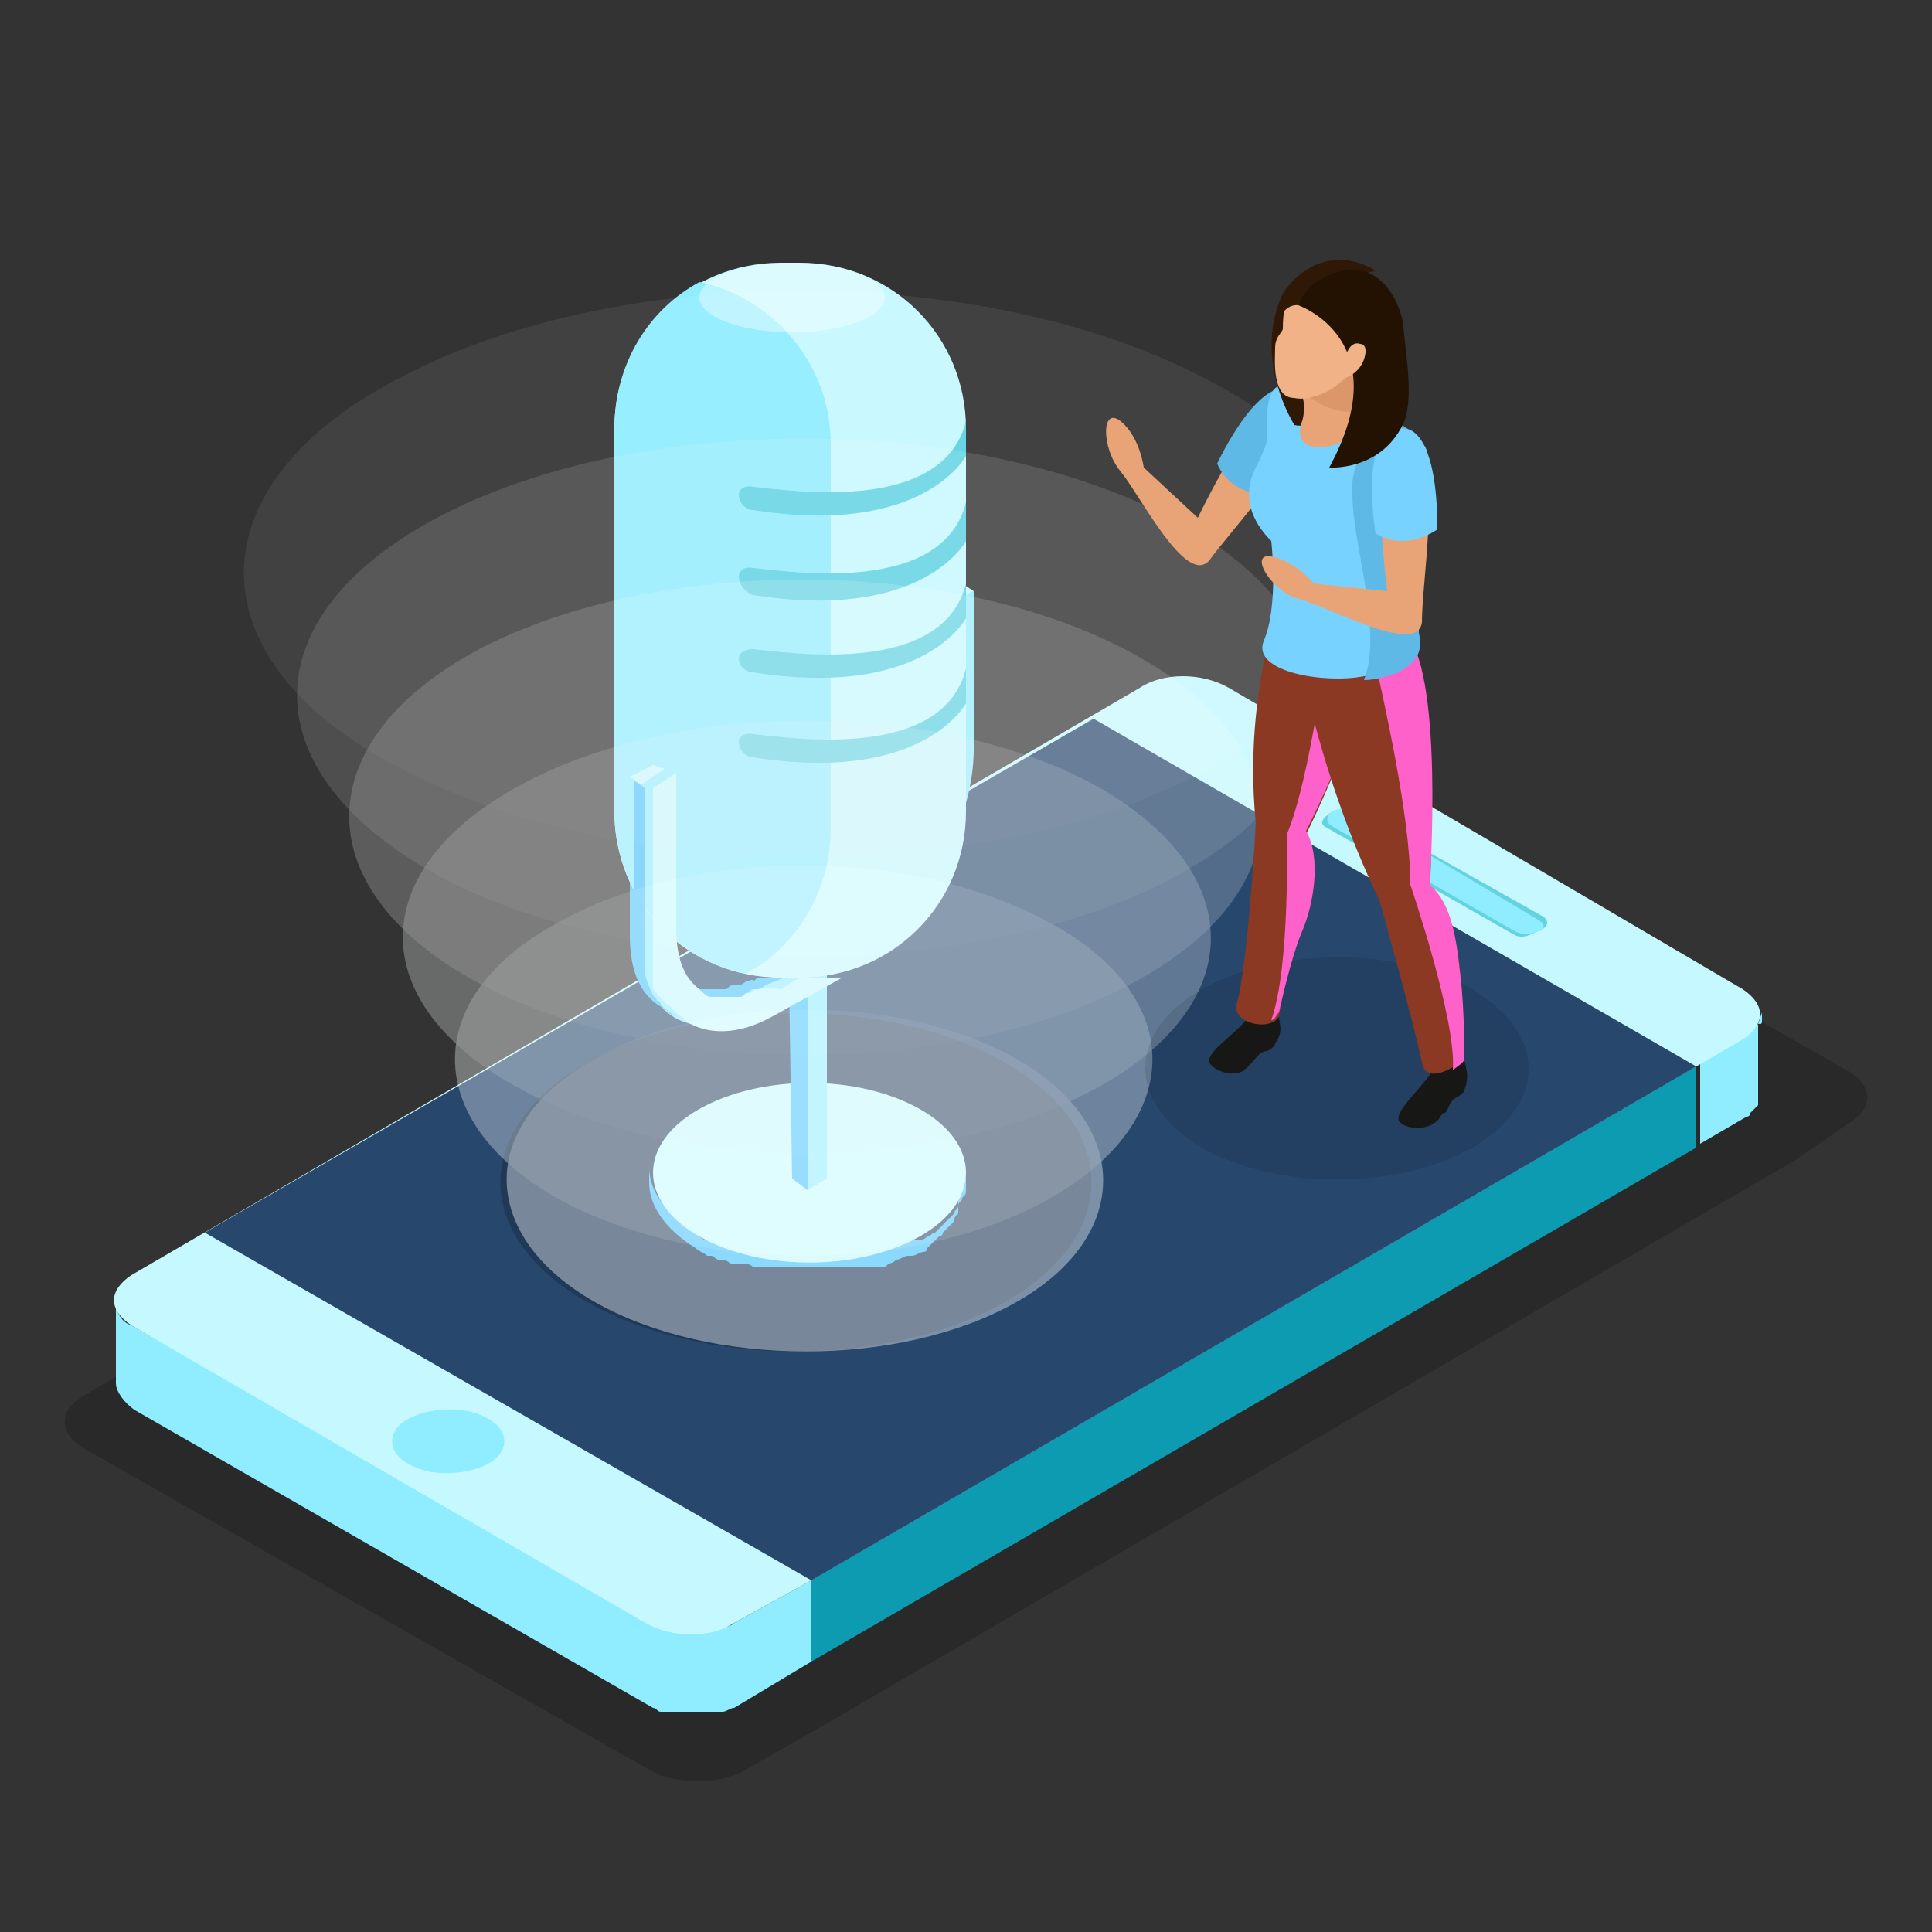 <?xml version="1.0" encoding="utf-8"?>
<!-- Generator: Adobe Illustrator 21.0.0, SVG Export Plug-In . SVG Version: 6.00 Build 0)  -->
<svg version="1.1" id="Layer_1" xmlns="http://www.w3.org/2000/svg" xmlns:xlink="http://www.w3.org/1999/xlink" x="0px" y="0px"
	 viewBox="0 0 50 50" style="enable-background:new 0 0 50 50;" xml:space="preserve">
<rect x="0" y="0" width="50" height="50" fill="#333333" stroke="none"/>
<style type="text/css">
	.st0{fill:#F8F8F8;}
	.st1{fill:#FFFFFF;}
	.st2{fill:#EFB185;}
	.st3{fill:#471BCE;}
	.st4{opacity:0.1;}
	.st5{fill:#111114;}
	.st6{fill:#5FB9E6;}
	.st7{fill:#77D2FF;}
	.st8{fill:#632BEE;}
	.st9{fill:#DD9569;}
	.st10{fill:#E6A376;}
	.st11{fill:#231202;}
	.st12{fill:#DEF0F9;}
	.st13{opacity:0.2;}
	.st14{fill:url(#SVGID_5_);}
	.st15{fill:url(#SVGID_6_);}
	.st16{fill:url(#SVGID_7_);}
	.st17{fill:url(#SVGID_8_);}
	.st18{opacity:0;fill:#FFFFFF;}
	.st19{opacity:0.117;fill:#FFFFFF;}
	.st20{opacity:0.233;fill:#FFFFFF;}
	.st21{opacity:0.35;fill:#FFFFFF;}
	.st22{opacity:0.467;fill:#FFFFFF;}
	.st23{opacity:0.583;fill:#FFFFFF;}
	.st24{opacity:0.7;fill:#FFFFFF;}
	.st25{fill:url(#SVGID_9_);}
	.st26{fill:#3F27B9;}
	.st27{fill:#453DDC;}
	.st28{opacity:0.4;fill:#36229F;}
	.st29{fill:#8FEDFF;}
	.st30{fill:#C5F9FF;}
	.st31{fill:#D66767;}
	.st32{fill:#171716;}
	.st33{fill:#EA4BBD;}
	.st34{fill:#FF61CB;}
	.st35{fill:#4BBBE8;}
	.st36{opacity:0.5;}
	.st37{opacity:0.8;fill:#FCFDFD;}
	.st38{opacity:0.667;fill:#FCFDFD;}
	.st39{opacity:0.533;fill:#FCFDFD;}
	.st40{opacity:0.4;fill:#FCFDFD;}
	.st41{opacity:0.267;fill:#FCFDFD;}
	.st42{opacity:0.133;fill:#FCFDFD;}
	.st43{opacity:0;fill:#FCFDFD;}
	.st44{fill:url(#SVGID_26_);}
	.st45{fill:url(#SVGID_27_);}
	.st46{fill:url(#SVGID_28_);}
	.st47{fill:url(#SVGID_29_);}
	.st48{fill:url(#SVGID_30_);}
	.st49{fill:url(#SVGID_47_);}
	.st50{fill:url(#SVGID_48_);}
	.st51{fill:#993328;}
	.st52{fill:url(#SVGID_49_);}
	.st53{fill:url(#SVGID_50_);}
	.st54{fill:url(#SVGID_51_);}
	.st55{fill:url(#SVGID_52_);}
	.st56{fill:#9DBCC9;}
	.st57{fill:#F1B287;}
	.st58{fill:#BFD4DB;}
	.st59{fill:#41C0FD;}
	.st60{fill:url(#SVGID_53_);}
	.st61{fill:#35C2DA;}
	.st62{fill:url(#SVGID_54_);}
	.st63{enable-background:new    ;}
	.st64{clip-path:url(#SVGID_56_);enable-background:new    ;}
	.st65{fill:#B2C5CC;}
	.st66{fill:#ADC0C7;}
	.st67{fill:#A9BBC2;}
	.st68{fill:#A4B6BD;}
	.st69{fill:#A0B1B8;}
	.st70{fill:#9BACB3;}
	.st71{fill:#97A7AD;}
	.st72{fill:#93A2A8;}
	.st73{fill:#8E9DA3;}
	.st74{fill:#8A999E;}
	.st75{fill:#859499;}
	.st76{fill:#818F94;}
	.st77{fill:#7C8A8F;}
	.st78{fill:#78858A;}
	.st79{fill:#738085;}
	.st80{clip-path:url(#SVGID_58_);enable-background:new    ;}
	.st81{fill:#32B5CA;}
	.st82{fill:#30B0C5;}
	.st83{fill:#2FACC0;}
	.st84{fill:#2EA7BB;}
	.st85{fill:#2DA3B6;}
	.st86{fill:#2B9EB1;}
	.st87{fill:#2A9AAC;}
	.st88{fill:#2995A7;}
	.st89{fill:#2891A2;}
	.st90{fill:#268C9D;}
	.st91{clip-path:url(#SVGID_60_);enable-background:new    ;}
	.st92{clip-path:url(#SVGID_62_);enable-background:new    ;}
	.st93{fill:#207684;}
	.st94{fill:#217A89;}
	.st95{fill:#237F8E;}
	.st96{fill:#248393;}
	.st97{fill:#258898;}
	.st98{fill:url(#SVGID_63_);}
	.st99{fill:url(#SVGID_64_);}
	.st100{fill:url(#SVGID_65_);}
	.st101{fill:url(#SVGID_66_);}
	.st102{opacity:0.8;}
	.st103{opacity:6.666667e-02;fill:#FFFFFF;}
	.st104{opacity:0.133;fill:#FFFFFF;}
	.st105{opacity:0.2;fill:#FFFFFF;}
	.st106{opacity:0.267;fill:#FFFFFF;}
	.st107{opacity:0.333;fill:#FFFFFF;}
	.st108{opacity:0.4;fill:#FFFFFF;}
	.st109{opacity:0.167;fill:#FDFDFD;}
	.st110{opacity:0.333;fill:#FDFEFE;}
	.st111{opacity:0.5;fill:#FEFEFE;}
	.st112{opacity:0.667;fill:#FEFEFE;}
	.st113{opacity:0.833;fill:#FEFFFF;}
	.st114{fill:#131C24;}
	.st115{fill:#1D2833;}
	.st116{fill:url(#SVGID_67_);}
	.st117{fill:url(#SVGID_68_);}
	.st118{fill:url(#SVGID_69_);}
	.st119{fill:url(#SVGID_70_);}
	.st120{fill:#333333;}
	.st121{fill:none;stroke:#231F20;stroke-linecap:round;stroke-linejoin:round;}
	.st122{fill:#231F20;}
	.st123{fill:url(#SVGID_71_);}
	.st124{fill:#519FE7;}
	.st125{fill:#120026;}
	.st126{fill:url(#SVGID_74_);}
	.st127{fill:url(#SVGID_75_);}
	.st128{fill:url(#SVGID_76_);}
	.st129{fill:url(#SVGID_79_);}
	.st130{fill:#02B6D7;}
	.st131{fill:#0D9BB2;}
	.st132{fill:#FEFEFE;}
	.st133{fill:#EC4B75;}
	.st134{fill:#BC4023;}
	.st135{fill:#C2DCEF;}
	.st136{fill:#A24C32;}
	.st137{fill:#9BC2E0;}
	.st138{fill:#27476D;}
	.st139{fill:#8C3923;}
	.st140{fill:#345D94;}
	.st141{fill:#E8A798;}
	.st142{fill:#4C3D52;}
	.st143{fill:#F0BAAE;}
	.st144{fill:#FCC5BB;}
	.st145{fill:#EAF5FE;}
	.st146{fill:#DDEDEC;}
	.st147{fill:#048FB5;}
	.st148{fill:#53241D;}
	.st149{fill:#784832;}
	.st150{fill:#875645;}
	.st151{fill:#A14A2E;}
	.st152{fill:#E8F4F7;}
	.st153{fill:#FECD46;}
	.st154{fill:#DBEBFD;}
	.st155{fill:#65D2E0;}
	.st156{fill:#329CD7;}
	.st157{fill:#5DD2E2;}
	.st158{fill:#E8A476;}
	.st159{fill:#301806;}
	.st160{fill:#DB9669;}
	.st161{fill:#A8CBE5;}
	.st162{fill:#C9D6E2;}
	.st163{fill:#B5D3EA;}
	.st164{fill:#DDEDF9;}
	.st165{fill:#F16988;}
	.st166{fill:#FE2A2A;}
	.st167{fill:#040101;}
	.st168{fill:#F1F0F0;}
	.st169{fill:#343434;}
	.st170{fill:#353535;}
	.st171{opacity:0.2;fill:url(#SVGID_80_);}
	.st172{fill:#262424;}
	.st173{fill:url(#SVGID_81_);}
	.st174{fill:#EFC9A3;}
	.st175{fill:#FEA749;}
	.st176{fill:#534752;}
	.st177{fill:#C02106;}
	.st178{fill:url(#SVGID_82_);}
	.st179{fill:#D0E4F4;}
	.st180{fill:#FCFDFD;}
	.st181{fill:#7DBECD;}
	.st182{fill:#FEE0AE;}
	.st183{fill:#572822;}
	.st184{fill:#BD4428;}
	.st185{fill:#E3F1FB;}
	.st186{fill:#D44F25;}
	.st187{fill:#D4D4D4;}
	.st188{fill:#229CC7;}
	.st189{fill:#82CFF1;}
	.st190{fill:#404141;}
	.st191{fill:#248CBB;}
	.st192{fill:#075A88;}
	.st193{fill:#239BC6;}
	.st194{fill:#258CBA;}
	.st195{fill:#82CEF0;}
	.st196{fill:#F9E8CC;}
	.st197{fill:#F1B831;}
	.st198{fill:#414242;}
	.st199{fill:#DDDDDD;}
	.st200{fill:#B2EAFE;}
	.st201{fill:#B3EBFF;}
	.st202{fill:#F0B735;}
	.st203{fill:#F5E4CC;}
	.st204{fill:#D3D3D3;}
	.st205{fill:#F7E6CC;}
	.st206{fill:#3F4040;}
	.st207{fill:#459CCF;}
	.st208{fill:#219DC8;}
	.st209{fill:#198CBF;}
	.st210{fill:#F2B92C;}
	.st211{fill:#0A5A87;}
	.st212{fill:#82CDEF;}
	.st213{fill:#F6E5CC;}
	.st214{fill:#DCA8DC;}
	.st215{fill:url(#SVGID_85_);}
	.st216{fill:url(#SVGID_86_);}
	.st217{fill:url(#SVGID_87_);}
	.st218{fill:url(#SVGID_88_);}
	.st219{fill:url(#SVGID_89_);}
	.st220{fill:url(#SVGID_90_);}
	.st221{fill:url(#SVGID_91_);}
	.st222{fill:#1D8FBC;}
	.st223{fill:url(#SVGID_92_);}
	.st224{fill:url(#SVGID_93_);}
	.st225{fill:url(#SVGID_94_);}
	.st226{fill:url(#SVGID_95_);}
	.st227{opacity:0;fill:url(#SVGID_96_);}
	.st228{opacity:5.000000e-02;fill:url(#SVGID_97_);}
	.st229{opacity:0.1;fill:url(#SVGID_98_);}
	.st230{opacity:0.15;fill:url(#SVGID_99_);}
	.st231{opacity:0.2;fill:url(#SVGID_100_);}
	.st232{opacity:0.25;fill:url(#SVGID_101_);}
	.st233{opacity:0.3;fill:#FFFFFF;}
	.st234{opacity:0;fill:url(#SVGID_102_);}
	.st235{opacity:5.000000e-02;fill:url(#SVGID_103_);}
	.st236{opacity:0.1;fill:url(#SVGID_104_);}
	.st237{opacity:0.15;fill:url(#SVGID_105_);}
	.st238{opacity:0.2;fill:url(#SVGID_106_);}
	.st239{opacity:0.25;fill:url(#SVGID_107_);}
	.st240{opacity:0;fill:url(#SVGID_108_);}
	.st241{opacity:5.000000e-02;fill:url(#SVGID_109_);}
	.st242{opacity:0.1;fill:url(#SVGID_110_);}
	.st243{opacity:0.15;fill:url(#SVGID_111_);}
	.st244{opacity:0.2;fill:url(#SVGID_112_);}
	.st245{opacity:0.25;fill:url(#SVGID_113_);}
	.st246{fill:#221101;}
	.st247{fill:#341C09;}
	.st248{fill:#778489;}
	.st249{fill:#ABBEC5;}
	.st250{clip-path:url(#SVGID_123_);enable-background:new    ;}
	.st251{clip-path:url(#SVGID_125_);enable-background:new    ;}
	.st252{fill:#376A80;}
	.st253{fill:#396E85;}
	.st254{fill:#3B7189;}
	.st255{fill:#3D758D;}
	.st256{fill:#3F7992;}
	.st257{fill:#417C96;}
	.st258{fill:#43809B;}
	.st259{fill:#44849F;}
	.st260{fill:#35667C;}
	.st261{fill:#336377;}
	.st262{fill:#315F73;}
	.st263{fill:#336277;}
	.st264{fill:#68DAEA;}
	.st265{fill:#498DAB;}
	.st266{fill:url(#SVGID_126_);}
	.st267{fill:#DEF6FF;}
	.st268{fill:#D4FAFC;}
	.st269{fill:url(#SVGID_127_);}
	.st270{fill:url(#SVGID_128_);}
	.st271{fill:#DD3EB0;}
	.st272{fill:url(#SVGID_129_);}
	.st273{fill:url(#SVGID_130_);}
	.st274{clip-path:url(#SVGID_132_);enable-background:new    ;}
	.st275{clip-path:url(#SVGID_134_);enable-background:new    ;}
	.st276{clip-path:url(#SVGID_136_);enable-background:new    ;}
	.st277{clip-path:url(#SVGID_138_);enable-background:new    ;}
	.st278{fill:url(#SVGID_139_);}
	.st279{fill:url(#SVGID_140_);}
	.st280{fill:url(#SVGID_141_);}
	.st281{fill:url(#SVGID_142_);}
	.st282{fill:#70D8E5;}
	.st283{clip-path:url(#SVGID_144_);enable-background:new    ;}
	.st284{clip-path:url(#SVGID_146_);enable-background:new    ;}
	.st285{clip-path:url(#SVGID_148_);enable-background:new    ;}
	.st286{fill:#87ABBB;}
	.st287{fill:#84A7B7;}
	.st288{fill:#80A3B2;}
	.st289{fill:#7D9EAD;}
	.st290{fill:#7A9AA8;}
	.st291{fill:#7696A4;}
	.st292{fill:#73929F;}
	.st293{fill:#708D9A;}
	.st294{fill:#6C8996;}
	.st295{fill:#698591;}
	.st296{clip-path:url(#SVGID_150_);enable-background:new    ;}
	.st297{fill:#586F7A;}
	.st298{fill:#5B747E;}
	.st299{fill:#5F7883;}
	.st300{fill:#627C88;}
	.st301{fill:#65808C;}
	.st302{fill:#A895DF;}
	.st303{fill:#778488;}
	.st304{fill:url(#SVGID_151_);}
	.st305{fill:#91B8C9;}
	.st306{fill:#5A727D;}
	.st307{opacity:0;fill:url(#SVGID_152_);}
	.st308{opacity:5.000000e-02;fill:url(#SVGID_153_);}
	.st309{opacity:0.1;fill:url(#SVGID_154_);}
	.st310{opacity:0.15;fill:url(#SVGID_155_);}
	.st311{opacity:0.2;fill:url(#SVGID_156_);}
	.st312{opacity:0.25;fill:url(#SVGID_157_);}
	.st313{fill:url(#SVGID_158_);}
	.st314{fill:url(#SVGID_159_);}
	.st315{fill:#8DDFFF;}
	.st316{fill:#161619;}
	.st317{fill:#E846BB;}
	.st318{fill:#64D9E8;}
	.st319{fill:#44B8C1;}
	.st320{fill:url(#SVGID_160_);}
	.st321{fill:url(#SVGID_161_);}
	.st322{opacity:0.3;}
	.st323{opacity:0;}
	.st324{fill:#FDFFFF;}
	.st325{opacity:0.167;}
	.st326{opacity:0.333;}
	.st327{fill:#FEFFFF;}
	.st328{opacity:0.667;}
	.st329{opacity:0.833;}
	.st330{fill:url(#SVGID_162_);}
	.st331{fill:url(#SVGID_163_);}
	.st332{fill:url(#SVGID_164_);}
	.st333{fill:url(#SVGID_165_);}
	.st334{fill:url(#SVGID_166_);}
	.st335{fill:url(#SVGID_167_);}
	.st336{fill:url(#SVGID_168_);}
	.st337{fill:url(#SVGID_169_);}
	.st338{fill:#69D4E2;}
	.st339{fill:#3E9FC1;}
	.st340{fill:#AEF5FF;}
	.st341{fill:url(#SVGID_170_);}
	.st342{fill:url(#SVGID_171_);}
	.st343{fill:url(#SVGID_172_);}
	.st344{fill:#E5A377;}
	.st345{fill:url(#SVGID_173_);}
	.st346{fill:url(#SVGID_174_);}
	.st347{fill:url(#SVGID_175_);}
	.st348{fill:#842C22;}
	.st349{fill:url(#SVGID_176_);}
	.st350{fill:url(#SVGID_177_);}
	.st351{fill:url(#SVGID_178_);}
	.st352{fill:url(#SVGID_179_);}
	.st353{fill:url(#SVGID_180_);}
	.st354{opacity:0.417;fill:#FFFFFF;}
	.st355{opacity:0.533;fill:#FFFFFF;}
	.st356{opacity:0.65;fill:#FFFFFF;}
	.st357{opacity:0.767;fill:#FFFFFF;}
	.st358{opacity:0.883;fill:#FFFFFF;}
	.st359{fill:#92E3FC;}
	.st360{fill:#D69061;}
	.st361{fill:url(#SVGID_181_);}
	.st362{fill:url(#SVGID_182_);}
	.st363{fill:url(#SVGID_183_);}
	.st364{fill:url(#SVGID_184_);}
	.st365{fill:url(#SVGID_185_);}
	.st366{fill:url(#SVGID_202_);}
	.st367{fill:url(#SVGID_203_);}
	.st368{fill:url(#SVGID_204_);}
	.st369{fill:url(#SVGID_205_);}
	.st370{fill:url(#SVGID_206_);}
	.st371{fill:url(#SVGID_207_);}
	.st372{fill:url(#SVGID_208_);}
	.st373{fill:url(#SVGID_209_);}
	.st374{fill:url(#SVGID_210_);}
	.st375{fill:url(#SVGID_211_);}
	.st376{fill:url(#SVGID_212_);}
	.st377{opacity:0;fill:url(#SVGID_213_);}
	.st378{opacity:5.000000e-02;fill:url(#SVGID_214_);}
	.st379{opacity:0.1;fill:url(#SVGID_215_);}
	.st380{opacity:0.15;fill:url(#SVGID_216_);}
	.st381{opacity:0.2;fill:url(#SVGID_217_);}
	.st382{opacity:0.25;fill:url(#SVGID_218_);}
	.st383{opacity:0;fill:url(#SVGID_219_);}
	.st384{opacity:5.000000e-02;fill:url(#SVGID_220_);}
	.st385{opacity:0.1;fill:url(#SVGID_221_);}
	.st386{opacity:0.15;fill:url(#SVGID_222_);}
	.st387{opacity:0.2;fill:url(#SVGID_223_);}
	.st388{opacity:0.25;fill:url(#SVGID_224_);}
	.st389{opacity:0;fill:url(#SVGID_225_);}
	.st390{opacity:5.000000e-02;fill:url(#SVGID_226_);}
	.st391{opacity:0.1;fill:url(#SVGID_227_);}
	.st392{opacity:0.15;fill:url(#SVGID_228_);}
	.st393{opacity:0.2;fill:url(#SVGID_229_);}
	.st394{opacity:0.25;fill:url(#SVGID_230_);}
	.st395{clip-path:url(#SVGID_240_);enable-background:new    ;}
	.st396{clip-path:url(#SVGID_242_);enable-background:new    ;}
	.st397{fill:url(#SVGID_243_);}
	.st398{fill:url(#SVGID_244_);}
	.st399{fill:url(#SVGID_245_);}
	.st400{fill:url(#SVGID_246_);}
	.st401{fill:url(#SVGID_247_);}
	.st402{clip-path:url(#SVGID_249_);enable-background:new    ;}
	.st403{clip-path:url(#SVGID_251_);enable-background:new    ;}
	.st404{clip-path:url(#SVGID_253_);enable-background:new    ;}
	.st405{clip-path:url(#SVGID_255_);enable-background:new    ;}
	.st406{fill:url(#SVGID_256_);}
	.st407{fill:url(#SVGID_257_);}
	.st408{fill:url(#SVGID_258_);}
	.st409{fill:url(#SVGID_259_);}
	.st410{clip-path:url(#SVGID_261_);enable-background:new    ;}
	.st411{clip-path:url(#SVGID_263_);enable-background:new    ;}
	.st412{clip-path:url(#SVGID_265_);enable-background:new    ;}
	.st413{clip-path:url(#SVGID_267_);enable-background:new    ;}
	.st414{fill:url(#SVGID_268_);}
	.st415{opacity:0;fill:url(#SVGID_269_);}
	.st416{opacity:5.000000e-02;fill:url(#SVGID_270_);}
	.st417{opacity:0.1;fill:url(#SVGID_271_);}
	.st418{opacity:0.15;fill:url(#SVGID_272_);}
	.st419{opacity:0.2;fill:url(#SVGID_273_);}
	.st420{opacity:0.25;fill:url(#SVGID_274_);}
	.st421{fill:url(#SVGID_275_);}
	.st422{fill:url(#SVGID_276_);}
	.st423{fill:url(#SVGID_277_);}
	.st424{fill:url(#SVGID_278_);}
	.st425{fill:url(#SVGID_279_);}
	.st426{fill:url(#SVGID_280_);}
	.st427{fill:url(#SVGID_281_);}
	.st428{fill:url(#SVGID_282_);}
	.st429{fill:url(#SVGID_283_);}
	.st430{fill:url(#SVGID_284_);}
	.st431{fill:url(#SVGID_285_);}
	.st432{fill:url(#SVGID_286_);}
	.st433{fill:url(#SVGID_287_);}
	.st434{fill:url(#SVGID_288_);}
	.st435{fill:url(#SVGID_289_);}
	.st436{fill:url(#SVGID_290_);}
	.st437{fill:url(#SVGID_291_);}
	.st438{fill:url(#SVGID_292_);}
	.st439{fill:url(#SVGID_293_);}
	.st440{fill:url(#SVGID_294_);}
	.st441{fill:url(#SVGID_295_);}
	.st442{fill:url(#SVGID_296_);}
	.st443{fill:url(#SVGID_297_);}
	.st444{fill:url(#SVGID_298_);}
	.st445{fill:url(#SVGID_299_);}
	.st446{fill:url(#SVGID_300_);}
	.st447{fill:url(#SVGID_301_);}
	.st448{fill:url(#SVGID_302_);}
	.st449{fill:url(#SVGID_319_);}
	.st450{fill:url(#SVGID_320_);}
	.st451{fill:url(#SVGID_321_);}
	.st452{fill:url(#SVGID_322_);}
	.st453{fill:url(#SVGID_323_);}
	.st454{fill:url(#SVGID_324_);}
	.st455{fill:url(#SVGID_325_);}
	.st456{fill:url(#SVGID_342_);}
	.st457{fill:url(#SVGID_343_);}
	.st458{clip-path:url(#SVGID_345_);enable-background:new    ;}
	.st459{clip-path:url(#SVGID_347_);enable-background:new    ;}
	.st460{clip-path:url(#SVGID_349_);enable-background:new    ;}
	.st461{clip-path:url(#SVGID_351_);enable-background:new    ;}
	.st462{fill:url(#SVGID_352_);}
	.st463{fill:url(#SVGID_353_);}
	.st464{fill:url(#SVGID_354_);}
	.st465{fill:url(#SVGID_355_);}
	.st466{fill:url(#SVGID_356_);}
	.st467{fill:url(#SVGID_357_);}
	.st468{fill:url(#SVGID_358_);}
	.st469{fill:url(#SVGID_359_);}
	.st470{fill:url(#SVGID_360_);}
	.st471{fill:url(#SVGID_361_);}
	.st472{fill:url(#SVGID_362_);}
	.st473{fill:url(#SVGID_363_);}
	.st474{fill:url(#SVGID_364_);}
	.st475{fill:url(#SVGID_365_);}
	.st476{opacity:0.2;fill:url(#SVGID_366_);}
	.st477{fill:url(#SVGID_367_);}
	.st478{fill:url(#SVGID_368_);}
</style>
<g>
	<g class="st13">
		<path d="M47.8,27.7c0.7,0.4,0.7,1,0,1.4L46.5,30L21.4,44.6l-2.1,1.2c-0.7,0.4-1.8,0.4-2.5,0L2.2,37.5c-0.7-0.4-0.7-1,0-1.4
			l28.5-16.7c0.7-0.4,1.8-0.4,2.5,0L47.8,27.7z"/>
	</g>
	<path class="st29" d="M45.6,26.2c0,0.1,0,0.1,0,0.2c0,0,0,0,0,0c0,0.1,0,0.1-0.1,0.1c0,0,0,0,0,0c0,0-0.1,0.1-0.1,0.1
		c0,0-0.1,0.1-0.1,0.1c0,0-0.1,0-0.1,0.1l-1.2,0.7l0,2.1l1.2-0.7c0,0,0,0,0,0c0,0,0.1,0,0.1-0.1c0,0,0.1-0.1,0.1-0.1c0,0,0,0,0,0
		c0,0,0.1-0.1,0.1-0.1c0,0,0,0,0,0c0,0,0,0,0,0c0,0,0,0,0,0c0,0,0-0.1,0-0.1c0,0,0,0,0,0c0,0,0,0,0,0c0,0,0,0,0-0.1c0,0,0-0.1,0-0.1
		v0v0c0-0.6,0-1.2,0-1.8L45.6,26.2C45.6,26.2,45.6,26.2,45.6,26.2z"/>
	<path class="st29" d="M19,42c-0.1,0.1-0.2,0.1-0.3,0.1c0,0-0.1,0-0.1,0c-0.1,0-0.1,0-0.2,0c-0.1,0-0.1,0-0.2,0c0,0,0,0,0,0
		c-0.1,0-0.2,0-0.3,0c0,0,0,0,0,0c-0.1,0-0.2,0-0.3,0c0,0,0,0,0,0c-0.1,0-0.2,0-0.3,0c0,0,0,0,0,0c-0.1,0-0.2,0-0.2-0.1c0,0,0,0,0,0
		c-0.1,0-0.2-0.1-0.2-0.1L3.4,34.3C3.1,34.2,3,33.9,3,33.7l0,2.1c0,0.2,0.2,0.5,0.5,0.7l13.4,7.7c0.1,0,0.1,0.1,0.2,0.1c0,0,0,0,0,0
		c0,0,0,0,0,0c0,0,0.1,0,0.1,0c0,0,0.1,0,0.1,0c0,0,0,0,0,0c0,0,0,0,0,0c0.1,0,0.1,0,0.2,0c0,0,0,0,0.1,0c0,0,0,0,0,0c0,0,0,0,0.1,0
		c0.1,0,0.1,0,0.2,0c0,0,0,0,0,0c0,0,0,0,0,0c0,0,0,0,0.1,0c0.1,0,0.1,0,0.2,0c0,0,0,0,0,0c0,0,0,0,0,0c0,0,0.1,0,0.1,0
		c0,0,0,0,0.1,0c0.1,0,0.1,0,0.2,0c0,0,0.1,0,0.1,0c0,0,0,0,0,0c0.1,0,0.2-0.1,0.3-0.1L21,43l0-2.1L19,42z"/>
	<g>
		<g>
			<g>
				<path class="st30" d="M45.1,25.6c0.6,0.4,0.6,0.9,0,1.3l-1.2,0.7L21,40.9L19,42c-0.6,0.4-1.6,0.4-2.3,0L3.4,34.3
					c-0.6-0.4-0.6-0.9,0-1.3l26.1-15.2c0.6-0.4,1.6-0.4,2.3,0L45.1,25.6z"/>
			</g>
		</g>
	</g>
	<polygon class="st138" points="28.3,18.6 5.3,31.9 21,40.9 43.9,27.6 	"/>
	<g>
		<path class="st155" d="M39.9,23.7c0.2,0.1,0.2,0.3-0.1,0.4c-0.2,0.1-0.4,0.2-0.6,0.1l-4.9-2.8c-0.2-0.1,0-0.3,0.2-0.4
			c0.2-0.1,0.4-0.1,0.6,0L39.9,23.7z"/>
	</g>
	<g>
		<g>
			<g>
				<path class="st29" d="M39.8,23.8c0.2,0.1,0.2,0.3,0,0.3c-0.2,0.1-0.4,0.1-0.6,0l-4.7-2.7c-0.2-0.1-0.2-0.3,0-0.4
					c0.2-0.1,0.4-0.1,0.6,0L39.8,23.8z"/>
			</g>
		</g>
	</g>
	<g>
		<polygon class="st131" points="43.9,27.6 43.9,29.7 21,43 21,40.9 		"/>
	</g>
	<g>
		<g>
			<g>
				<path class="st29" d="M12.6,36.7c0.6,0.3,0.6,0.9,0,1.2c-0.6,0.3-1.5,0.3-2,0c-0.6-0.3-0.6-0.9,0-1.2
					C11.2,36.4,12.1,36.4,12.6,36.7z"/>
			</g>
		</g>
	</g>
	<g>
		<g class="st13">
			<path d="M26,27.5c3,1.7,3,4.5,0,6.2c-3,1.7-7.8,1.7-10.8,0c-3-1.7-3-4.5,0-6.2C18.2,25.8,23.1,25.8,26,27.5z"/>
		</g>
		<g>
			<path class="st59" d="M25,30.6C25,30.6,25,30.6,25,30.6c0,0.1,0,0.1,0,0.1c0,0,0,0.1,0,0.1c0,0.1,0,0.1-0.1,0.2c0,0,0,0,0,0
				c0,0.1-0.1,0.1-0.1,0.2c0,0,0,0,0,0c0,0.1-0.1,0.1-0.1,0.2c0,0,0,0,0,0c-0.1,0.1-0.1,0.1-0.2,0.2c0,0-0.1,0.1-0.1,0.1
				c0,0-0.1,0.1-0.1,0.1c0,0-0.1,0.1-0.1,0.1c-0.1,0-0.1,0.1-0.2,0.1c-0.1,0.1-0.2,0.1-0.3,0.1c0,0,0,0-0.1,0
				c-0.1,0-0.2,0.1-0.3,0.1c0,0,0,0,0,0c-0.1,0-0.2,0.1-0.3,0.1c-0.1,0-0.1,0-0.2,0.1c-0.1,0-0.1,0-0.2,0c-0.1,0-0.1,0-0.2,0
				c-0.1,0-0.1,0-0.2,0c0,0,0,0-0.1,0c-0.1,0-0.2,0-0.3,0c0,0-0.1,0-0.1,0c-0.1,0-0.1,0-0.2,0c-0.1,0-0.2,0-0.3,0
				c-0.1,0-0.1,0-0.2,0c-0.1,0-0.1,0-0.2,0c-0.1,0-0.1,0-0.2,0c-0.1,0-0.1,0-0.2,0c-0.1,0-0.1,0-0.2,0c-0.1,0-0.1,0-0.2,0
				c-0.1,0-0.1,0-0.2,0c-0.1,0-0.1,0-0.2,0c-0.1,0-0.1,0-0.2,0c-0.1,0-0.2,0-0.2-0.1c-0.1,0-0.1,0-0.2,0c0,0-0.1,0-0.1,0
				c-0.1,0-0.2-0.1-0.2-0.1c0,0,0,0-0.1,0c-0.1,0-0.1-0.1-0.2-0.1c0,0-0.1,0-0.1,0c-0.1,0-0.2-0.1-0.3-0.2c-0.8-0.5-1.2-1.1-1.2-1.7
				l0,0.4c0,0.6,0.4,1.2,1.2,1.7c0.1,0.1,0.2,0.1,0.3,0.2c0,0,0.1,0,0.1,0c0.1,0,0.1,0.1,0.2,0.1c0,0,0,0,0,0c0,0,0,0,0.1,0
				c0.1,0,0.2,0.1,0.2,0.1c0,0,0.1,0,0.1,0c0,0,0,0,0.1,0c0,0,0.1,0,0.1,0c0.1,0,0.2,0,0.3,0.1c0,0,0,0,0.1,0c0,0,0.1,0,0.1,0
				c0.1,0,0.1,0,0.2,0c0,0,0.1,0,0.1,0c0,0,0.1,0,0.1,0c0.1,0,0.1,0,0.2,0c0,0,0.1,0,0.1,0c0,0,0.1,0,0.1,0c0.1,0,0.1,0,0.2,0
				c0,0,0.1,0,0.1,0c0,0,0.1,0,0.1,0c0.1,0,0.1,0,0.2,0c0,0,0.1,0,0.1,0c0,0,0,0,0.1,0c0.1,0,0.2,0,0.3,0c0,0,0.1,0,0.1,0
				c0,0,0,0,0.1,0c0,0,0.1,0,0.1,0c0.1,0,0.2,0,0.3,0c0,0,0,0,0.1,0c0,0,0,0,0,0c0,0,0.1,0,0.1,0c0.1,0,0.1,0,0.2,0
				c0.1,0,0.1,0,0.2,0c0.1,0,0.1,0,0.2-0.1c0,0,0,0,0,0c0.1,0,0.2-0.1,0.2-0.1c0,0,0,0,0,0c0.1,0,0.2-0.1,0.3-0.1c0,0,0,0,0.1,0
				c0.1,0,0.2-0.1,0.3-0.1c0,0,0,0,0,0c0,0,0.1,0,0.1-0.1c0,0,0.1-0.1,0.1-0.1c0,0,0.1-0.1,0.1-0.1c0,0,0.1-0.1,0.1-0.1c0,0,0,0,0,0
				c0.1,0,0.1-0.1,0.1-0.1c0,0,0,0,0,0c0,0,0.1-0.1,0.1-0.1c0,0,0,0,0.1-0.1c0,0,0,0,0,0c0,0,0.1-0.1,0.1-0.1c0,0,0,0,0,0
				c0,0,0,0,0,0c0-0.1,0-0.1,0.1-0.2c0,0,0,0,0,0c0,0,0-0.1,0-0.1c0,0,0-0.1,0-0.1c0,0,0,0,0,0c0,0,0,0,0,0c0-0.1,0-0.1,0-0.2
				c0,0,0,0,0,0l0-0.4C25,30.4,25,30.5,25,30.6z"/>
			<g>
				<g>
					<path class="st30" d="M23.8,28.7c1.6,0.9,1.6,2.4,0,3.3c-1.6,0.9-4.1,0.9-5.7,0c-1.6-0.9-1.6-2.4,0-3.3
						C19.7,27.8,22.2,27.8,23.8,28.7z"/>
				</g>
			</g>
		</g>
		<g>
			<g class="st63">
				<g>
					<polygon class="st59" points="20.9,30.8 20.5,30.5 20.4,24 20.9,24.3 					"/>
				</g>
				<g>
					<polygon class="st59" points="20.9,24.3 20.4,24 21,23.7 21.4,24 					"/>
				</g>
				<g>
					<polygon class="st29" points="21.4,24 21.4,30.5 20.9,30.8 20.9,24.3 					"/>
				</g>
			</g>
		</g>
		<g>
			<g>
				<polygon class="st30" points="24.6,15.7 24.3,15.5 24.9,15.1 25.2,15.3 				"/>
			</g>
			<g>
				<polygon class="st156" points="16.6,20.3 16.3,20.1 16.9,19.8 17.2,19.9 				"/>
			</g>
			<g>
				<g>
					<path class="st59" d="M24.6,20.2c0,0,0-0.1,0-0.1c0,0,0-0.1,0-0.1c0-0.1,0-0.2,0-0.3l0-4l-0.3-0.2l0,4c0,0.1,0,0.2,0,0.3
						c0,0,0,0.1,0,0.1c0,0.1,0,0.1,0,0.2c0,0.1,0,0.1,0,0.2c0,0,0,0.1,0,0.1c0,0,0,0.1,0,0.1c0,0.1,0,0.1,0,0.2c0,0,0,0.1,0,0.1
						c0,0.1,0,0.1-0.1,0.2c0,0,0,0.1,0,0.1c0,0.1-0.1,0.2-0.1,0.3c0,0,0,0,0,0c0,0.1-0.1,0.2-0.1,0.3c0,0,0,0,0,0.1
						c0,0.1-0.1,0.2-0.1,0.2c0,0,0,0,0,0c-0.1,0.1-0.1,0.2-0.2,0.3c0,0,0,0,0,0.1c0,0.1-0.1,0.1-0.1,0.2c0,0,0,0.1-0.1,0.1
						c0,0.1-0.1,0.1-0.1,0.2c0,0-0.1,0.1-0.1,0.1c0,0-0.1,0.1-0.1,0.1c-0.1,0.1-0.1,0.1-0.2,0.2c0,0-0.1,0.1-0.1,0.1
						c0,0-0.1,0.1-0.1,0.1c0,0-0.1,0.1-0.1,0.1c0,0-0.1,0-0.1,0.1c-0.1,0-0.1,0.1-0.2,0.1c0,0-0.1,0-0.1,0.1
						c-0.1,0.1-0.2,0.1-0.2,0.2l-2.2,1.3c-0.1,0-0.2,0.1-0.2,0.1c0,0,0,0-0.1,0c-0.1,0-0.2,0.1-0.2,0.1c0,0,0,0,0,0
						c-0.1,0-0.1,0-0.2,0.1c0,0-0.1,0-0.1,0c0,0-0.1,0-0.1,0c0,0-0.1,0-0.1,0c-0.1,0-0.1,0-0.2,0c0,0,0,0,0,0c-0.1,0-0.1,0-0.2,0
						c0,0,0,0,0,0c0,0-0.1,0-0.1,0c0,0,0,0,0,0c-0.1,0-0.1,0-0.2-0.1l0.3,0.2c0,0,0,0,0,0c0,0,0.1,0,0.1,0.1c0,0,0,0,0,0
						c0,0,0,0,0,0c0,0,0,0,0.1,0c0,0,0.1,0,0.1,0c0,0,0,0,0,0c0,0,0,0,0,0c0.1,0,0.1,0,0.2,0c0,0,0,0,0,0c0,0,0,0,0,0
						c0,0,0.1,0,0.1,0c0,0,0,0,0,0c0,0,0.1,0,0.1,0c0,0,0,0,0.1,0c0,0,0,0,0.1,0c0,0,0.1,0,0.1,0c0,0,0,0,0.1,0c0,0,0.1,0,0.1,0
						c0,0,0,0,0,0c0.1,0,0.1,0,0.2-0.1c0,0,0,0,0.1,0c0,0,0,0,0.1,0c0.1,0,0.2-0.1,0.2-0.1l2.2-1.3c0.1,0,0.2-0.1,0.2-0.2
						c0,0,0.1,0,0.1-0.1c0.1,0,0.1-0.1,0.2-0.1c0,0,0.1,0,0.1-0.1c0,0,0.1-0.1,0.1-0.1c0,0,0.1-0.1,0.1-0.1c0,0,0,0,0.1-0.1
						c0,0,0,0,0.1-0.1c0.1-0.1,0.1-0.1,0.2-0.2c0,0,0,0,0.1-0.1c0,0,0,0,0-0.1c0,0,0.1-0.1,0.1-0.1c0,0,0-0.1,0.1-0.1
						c0,0,0,0,0.1-0.1c0,0,0-0.1,0.1-0.1c0,0,0,0,0.1-0.1c0,0,0.1-0.1,0.1-0.1c0,0,0-0.1,0-0.1c0,0,0,0,0,0c0-0.1,0.1-0.1,0.1-0.2
						c0,0,0,0,0,0c0,0,0,0,0-0.1c0-0.1,0.1-0.1,0.1-0.2c0,0,0-0.1,0-0.1c0,0,0-0.1,0-0.1c0,0,0,0,0-0.1c0-0.1,0.1-0.1,0.1-0.2
						c0,0,0,0,0,0c0,0,0,0,0,0c0-0.1,0.1-0.2,0.1-0.2c0,0,0,0,0,0c0,0,0-0.1,0-0.1c0,0,0-0.1,0-0.1c0,0,0-0.1,0-0.1c0,0,0-0.1,0-0.1
						c0,0,0,0,0-0.1c0,0,0-0.1,0-0.1c0,0,0-0.1,0-0.1c0,0,0,0,0,0c0,0,0-0.1,0-0.1C24.6,20.4,24.6,20.3,24.6,20.2
						C24.6,20.2,24.6,20.2,24.6,20.2z"/>
					<path class="st59" d="M16.6,24.4l0-4.1l-0.3-0.2l0,4.1c0,1,0.3,1.6,0.9,1.9l0.3,0.2C17,26.1,16.6,25.4,16.6,24.4z"/>
				</g>
			</g>
			<g>
				<path class="st29" d="M25.2,15.3l0,4.1c0,1.9-1.3,4.3-3,5.2l-2.6,1.5c-1.7,1-3,0.2-3-1.7l0-4.1l0.6-0.4l0,4
					c0,1.6,1.2,2.3,2.6,1.5l2.2-1.3c1.4-0.8,2.6-2.8,2.6-4.5l0-4L25.2,15.3z"/>
			</g>
		</g>
		<g>
			<g>
				<g>
					<path class="st30" d="M25,21c0,2.4-1.9,4.3-4.3,4.3h-0.5c-2.4,0-4.3-1.9-4.3-4.3v-9.9c0-2.4,1.9-4.3,4.3-4.3h0.5
						c2.4,0,4.3,1.9,4.3,4.3V21z"/>
					<path class="st29" d="M15.9,11.1V21c0,2.1,1.5,3.8,3.4,4.2c1.3-0.7,2.2-2.1,2.2-3.8v-9.9c0-2.1-1.5-3.8-3.4-4.2
						C16.8,8,15.9,9.4,15.9,11.1z"/>
				</g>
				<path class="st157" d="M19.5,12.6c1,0.1,4.9,0.7,5.5-1.7v0.9c0,0-1.1,2.1-5.5,1.4C19.1,13.2,18.9,12.5,19.5,12.6z"/>
				<path class="st157" d="M19.5,14.7c1,0.1,4.9,0.7,5.5-1.7V14c0,0-1.1,2.1-5.5,1.4C19.1,15.3,18.9,14.6,19.5,14.7z"/>
				<path class="st157" d="M19.5,16.8c1,0.1,4.9,0.7,5.5-1.7v0.9c0,0-1.1,2.1-5.5,1.4C19.1,17.4,18.9,16.8,19.5,16.8z"/>
				<path class="st157" d="M19.5,19c1,0.1,4.9,0.7,5.5-1.7v0.9c0,0-1.1,2.1-5.5,1.4C19.1,19.6,18.9,18.9,19.5,19z"/>
			</g>
			<ellipse class="st108" cx="20.5" cy="7.7" rx="2.4" ry="0.9"/>
		</g>
		<polygon class="st30" points="17.2,19.9 16.9,19.8 16.3,20.1 16.6,20.3 		"/>
		<path class="st59" d="M19.3,25.4C19.3,25.4,19.3,25.4,19.3,25.4c-0.1,0.1-0.2,0.1-0.3,0.1c0,0,0,0,0,0c-0.1,0-0.1,0-0.2,0.1
			c0,0-0.1,0-0.1,0c0,0-0.1,0-0.1,0c0,0-0.1,0-0.1,0c-0.1,0-0.1,0-0.2,0c0,0,0,0,0,0c-0.1,0-0.1,0-0.2,0c0,0,0,0,0,0
			c0,0-0.1,0-0.1,0c0,0,0,0,0,0c0,0,0,0,0,0c0.1,0.1,0.2,0.1,0.3,0.2c0,0,0,0,0,0c0,0,0,0,0,0c0,0,0.1,0,0.1,0c0,0,0,0,0,0
			c0,0,0,0,0,0c0.1,0,0.1,0,0.2,0c0,0,0,0,0,0c0,0,0,0,0,0c0.1,0,0.1,0,0.2,0c0,0,0,0,0.1,0c0,0,0,0,0,0c0,0,0.1,0,0.1,0
			c0,0,0.1,0,0.1,0c0,0,0,0,0,0c0.1,0,0.1,0,0.2-0.1c0,0,0,0,0,0c0,0,0,0,0,0c0.1,0,0.1-0.1,0.2-0.1c0,0,0,0,0.1,0
			c0.1,0,0.2-0.1,0.2-0.1l0.5-0.2l-0.7,0l-0.1,0.1C19.5,25.3,19.4,25.4,19.3,25.4z"/>
		<path class="st59" d="M17.2,26.1C17.2,26.1,17.2,26.1,17.2,26.1C17.1,26,17.1,26,17.1,26c0,0,0-0.1-0.1-0.1c0,0,0-0.1-0.1-0.1
			c0,0,0-0.1-0.1-0.1c0,0,0-0.1-0.1-0.2c0,0,0-0.1,0-0.1c0-0.1,0-0.1,0-0.2c0,0,0-0.1,0-0.1c0-0.1,0-0.1,0-0.2c0,0,0-0.1,0-0.1
			c0-0.1,0-0.2,0-0.3l0-4.1l-0.3-0.2l0,4.1C16.3,25.2,16.7,25.9,17.2,26.1l0.3,0.2c0,0-0.1,0-0.1-0.1C17.4,26.3,17.4,26.3,17.2,26.1
			C17.3,26.2,17.3,26.2,17.2,26.1z"/>
		<path class="st30" d="M19.6,25.6c-0.1,0-0.1,0.1-0.2,0.1c0,0,0,0,0,0c-0.1,0-0.1,0-0.2,0.1c0,0-0.1,0-0.1,0c0,0-0.1,0-0.1,0
			c0,0-0.1,0-0.1,0c-0.1,0-0.1,0-0.2,0c0,0,0,0,0,0c-0.1,0-0.1,0-0.2,0c0,0,0,0,0,0c0,0-0.1,0-0.1,0c0,0,0,0,0,0
			c-0.1,0-0.2-0.1-0.3-0.2c-0.4-0.3-0.6-0.8-0.6-1.6l0-4l-0.6,0.4l0,4.1c0,0.1,0,0.2,0,0.3c0,0,0,0.1,0,0.1c0,0.1,0,0.1,0,0.2
			c0,0,0,0.1,0,0.1c0,0.1,0,0.1,0,0.2c0,0,0,0.1,0,0.1c0,0.1,0,0.1,0.1,0.2c0,0,0,0.1,0.1,0.1c0,0,0,0.1,0.1,0.1c0,0,0,0.1,0.1,0.1
			c0,0,0.1,0.1,0.1,0.1c0,0,0,0,0.1,0.1c0,0,0.1,0.1,0.1,0.1c0,0,0.1,0,0.1,0.1c0.6,0.4,1.4,0.4,2.3-0.1l1.8-1l-1.1,0l-0.5,0.3
			C19.8,25.5,19.7,25.6,19.6,25.6z"/>
	</g>
	<g class="st36">
		<path class="st37" d="M15.4,33.7c3,1.7,7.9,1.7,10.9,0c3-1.7,3-4.6,0-6.3c-3-1.7-7.9-1.7-10.9,0C12.3,29.1,12.4,32,15.4,33.7"/>
		<path class="st38" d="M14.4,31c3.6,2,9.3,2,12.8,0c3.5-2,3.5-5.2,0-7.1c-3.6-2-9.3-2-12.8,0C10.9,25.8,10.9,29,14.4,31"/>
		<path class="st39" d="M13.5,28.2c4.1,2.2,10.7,2.2,14.8,0c4.1-2.2,4-5.7,0-7.9c-4.1-2.2-10.7-2.2-14.8,0
			C9.4,22.5,9.4,26,13.5,28.2"/>
		<path class="st40" d="M12.5,25.5c4.6,2.4,12.1,2.4,16.7,0c4.6-2.4,4.6-6.3-0.1-8.7c-4.6-2.4-12.1-2.4-16.7,0
			C7.9,19.2,7.9,23.1,12.5,25.5"/>
		<path class="st41" d="M11.6,22.8c5.2,2.6,13.5,2.6,18.6,0c5.1-2.6,5.1-6.9-0.1-9.5c-5.2-2.6-13.5-2.6-18.6,0
			C6.4,15.9,6.4,20.1,11.6,22.8"/>
		<path class="st42" d="M10.6,20c5.7,2.9,14.9,2.9,20.5,0c5.6-2.9,5.6-7.5-0.1-10.3c-5.7-2.9-14.9-2.9-20.5,0
			C4.9,12.5,4.9,17.2,10.6,20"/>
		<path class="st43" d="M9.6,17.3c6.2,3.1,16.3,3.1,22.4,0c6.2-3.1,6.1-8.1-0.1-11.1c-6.2-3.1-16.3-3.1-22.4,0
			C3.4,9.2,3.4,14.2,9.6,17.3"/>
	</g>
	<g>
		<g>
			<path class="st158" d="M33.7,11c0.1-0.3-0.1-1.3-0.9-0.5c-0.8,0.8-1.8,2.9-1.8,2.9l-1.4-1.3c0,0-0.1-0.8-0.6-1.2
				c-0.5-0.4-0.5,0.7,0,1.3c0.5,0.6,1.7,3,2.3,2.3C31.8,13.8,33.4,12.1,33.7,11z"/>
			<path class="st6" d="M32.9,12.8c0,0-1,0.1-1.4-0.8c0,0,1.2-2.6,2.1-1.8C33.7,10.2,34.4,10.7,32.9,12.8z"/>
		</g>
		<g class="st4">
			<path d="M31.1,25.6c-1.9,1.1-2,2.9,0,4.1c1.9,1.1,5.1,1.1,7,0c1.9-1.1,2-2.9,0-4.1C36.2,24.5,33.1,24.5,31.1,25.6z"/>
		</g>
		<path class="st32" d="M32.7,25.9c-0.1,0-0.1-0.1-0.2-0.1c0,0.1-0.1,0.3-0.1,0.4c0,0,0,0,0,0c-0.3,0.5-1.2,1-1.1,1.3
			c0.1,0.2,0.6,0.4,0.9,0.2c0.1-0.1,0.1-0.1,0.2-0.2c0.1-0.1,0.2-0.3,0.4-0.3c0,0,0.2-0.1,0.2-0.2c0.3-0.4,0-0.6,0.1-1.1
			C32.9,25.9,32.8,25.9,32.7,25.9z"/>
		<path class="st139" d="M33.6,14.3c0,0-1.5,3-1.1,7c0,0-0.2,3.7-0.5,4.7c-0.1,0.5,0.9,0.7,1.1,0.3c0,0,0.2-1.2,0.5-2
			c0.3-0.7,0.4-1.8,0.1-2.5c0,0,2.4-4.7,1.7-6.1C35.4,15.7,34.6,15.3,33.6,14.3z"/>
		<path class="st34" d="M33.8,21.5c0.4,0.7,0.2,1.9-0.1,2.6c-0.3,0.7-0.6,2.1-0.6,2.1c-0.1,0.1-0.1,0.2-0.2,0.2
			c0.5-1.4,0.4-4.8,0.4-4.8c0.6-1.4,1.1-5.1,1.2-6.4c0.5,0.4,0.8,0.5,0.8,0.5C36.1,17.1,33.8,21.5,33.8,21.5z"/>
		<path class="st32" d="M37.5,27.2c-0.1,0-0.1-0.1-0.2-0.1c0,0.1-0.1,0.3-0.1,0.4c0,0,0,0,0,0c-0.3,0.6-1.1,1.2-1,1.5
			c0.1,0.2,0.7,0.3,1,0c0.1-0.1,0.1-0.2,0.2-0.2c0.1-0.1,0.1-0.3,0.3-0.4c0,0,0.2-0.1,0.2-0.2c0.2-0.5-0.1-0.7,0-1.1
			C37.7,27.2,37.6,27.2,37.5,27.2z"/>
		<path class="st139" d="M33.5,16.3c0,0,0.5,3.5,2.2,7c0,0,0.9,3.2,1.1,4.2c0.1,0.6,0.9,0.1,1.1-0.1c0,0-0.2-1.1-0.1-1.9
			c0-0.8-0.2-1.8-0.8-2.3c0,0,0.3-5.6-0.8-6.6C36.2,16.5,34.2,17,33.5,16.3z"/>
		<path class="st34" d="M37,22.9c0.6,0.5,0.7,1.5,0.8,2.4c0.1,0.8,0.1,2.1,0.1,2.1c0,0.1-0.2,0.2-0.3,0.3c0.1-1.3-1.1-4.8-1.1-4.8
			c0-1.8-0.7-4.8-1-6.2c0.4,0,0.8-0.4,0.8-0.4C37.4,17.2,37,22.9,37,22.9z"/>
		<g>
			<g>
				<path class="st7" d="M36.9,11.6c0,0-0.8-1.3-3.7-1.6c0,0-0.5-0.2-0.4,1.3c0,0.2-0.2,0.6-0.3,0.8c-0.1,0.2-0.5,1,0.4,1.9
					c0,0,0.2,1.7-0.2,2.6c-0.3,0.8,1.6,1.1,2.6,0.9c0.2,0,1.6-0.6,1.4-1.3c-0.2-0.7-0.8-1.6-0.5-2.9C36.5,12.1,37.1,12.2,36.9,11.6z
					"/>
			</g>
		</g>
		<g>
			<path class="st6" d="M36.9,11.6c0.2,0.7-0.4,0.5-0.7,1.8c-0.3,1.3,0.3,2.2,0.5,2.9c0.2,0.7-0.2,0.9-0.5,1.1
				c-0.3,0.1-0.6,0.2-0.9,0.2c0.5-1.3-0.3-3.5-0.3-4.8c-0.1-1.3,1.1-1.9,1.1-1.9C36.7,11.2,36.9,11.6,36.9,11.6z"/>
		</g>
		<g>
			<path class="st158" d="M36.8,11.8c-0.1-0.3-0.8-1-1,0.1c-0.2,1.1,0.1,3.4,0.1,3.4L34,15.1c0,0-0.5-0.6-1.1-0.7
				c-0.6-0.1,0,0.9,0.7,1.1c0.8,0.2,3.1,1.5,3.2,0.6C36.8,15.1,37.2,12.8,36.8,11.8z"/>
			<path class="st7" d="M37.2,13.7c0,0-0.8,0.6-1.6,0.1c0,0-0.5-2.9,0.8-2.7C36.4,11.1,37.2,11.1,37.2,13.7z"/>
		</g>
		<g>
			<g>
				<path class="st159" d="M33.7,7.6c0,0,0.2,1.5,0.4,2.9c0,0.2-0.2,0.6-0.6,0.5c0,0-1.1-1.7-0.3-3.4c0.3-0.5,1.2-1.3,2.4-0.6
					L33.7,7.6z"/>
			</g>
			<g>
				<g>
					<path class="st158" d="M33.4,9.6c0,0,0.5,0.6,0.3,1.3c-0.1,0.2-0.2,0.9,0.9,0.6c0,0,1.2-0.6,0.8-1c-0.2-0.2-0.5-0.6-0.2-1.8
						L33.4,9.6z"/>
				</g>
				<g>
					<path class="st160" d="M35.4,10.5c0,0,0.1,0.1,0.1,0.1c-1.1,0.3-1.8-0.5-1.8-0.5L35,8.9l0,0c0,0,0.1,0,0.2,0.1
						C35,10,35.2,10.3,35.4,10.5z"/>
				</g>
			</g>
			<g>
				<path class="st57" d="M33.5,7.5c0,0-0.3,0.1-0.3,1c0,0.1-0.2,0.2-0.2,0.5c0,0.3-0.1,1.3,0.5,1.3c0.4,0.1,1.4-0.2,1.8-1.3
					C35.7,8.1,34.8,6.8,33.5,7.5z"/>
			</g>
			<g>
				<path class="st11" d="M33.6,7.9c0,0,2.6,0.9,0.8,4.2c0,0,1.3,0.1,1.9-1.1c0.3-0.6,0.1-1.7,0-2.7c0,0-0.3-1.6-1.7-1.3
					C34.6,6.9,33.7,7.3,33.6,7.9z"/>
			</g>
			<g>
				<path class="st159" d="M33.6,7.9c0,0-0.5-0.1-0.6,0.8c0,0,0-2.3,2.2-1.7C35.2,6.9,33.9,7,33.6,7.9z"/>
			</g>
			<g>
				<path class="st57" d="M34.8,9.3c0,0,0.1-0.5,0.4-0.4c0.1,0,0.2,0.1,0.1,0.4c-0.1,0.3-0.4,0.5-0.6,0.5L34.8,9.3z"/>
			</g>
		</g>
	</g>
</g>
</svg>
